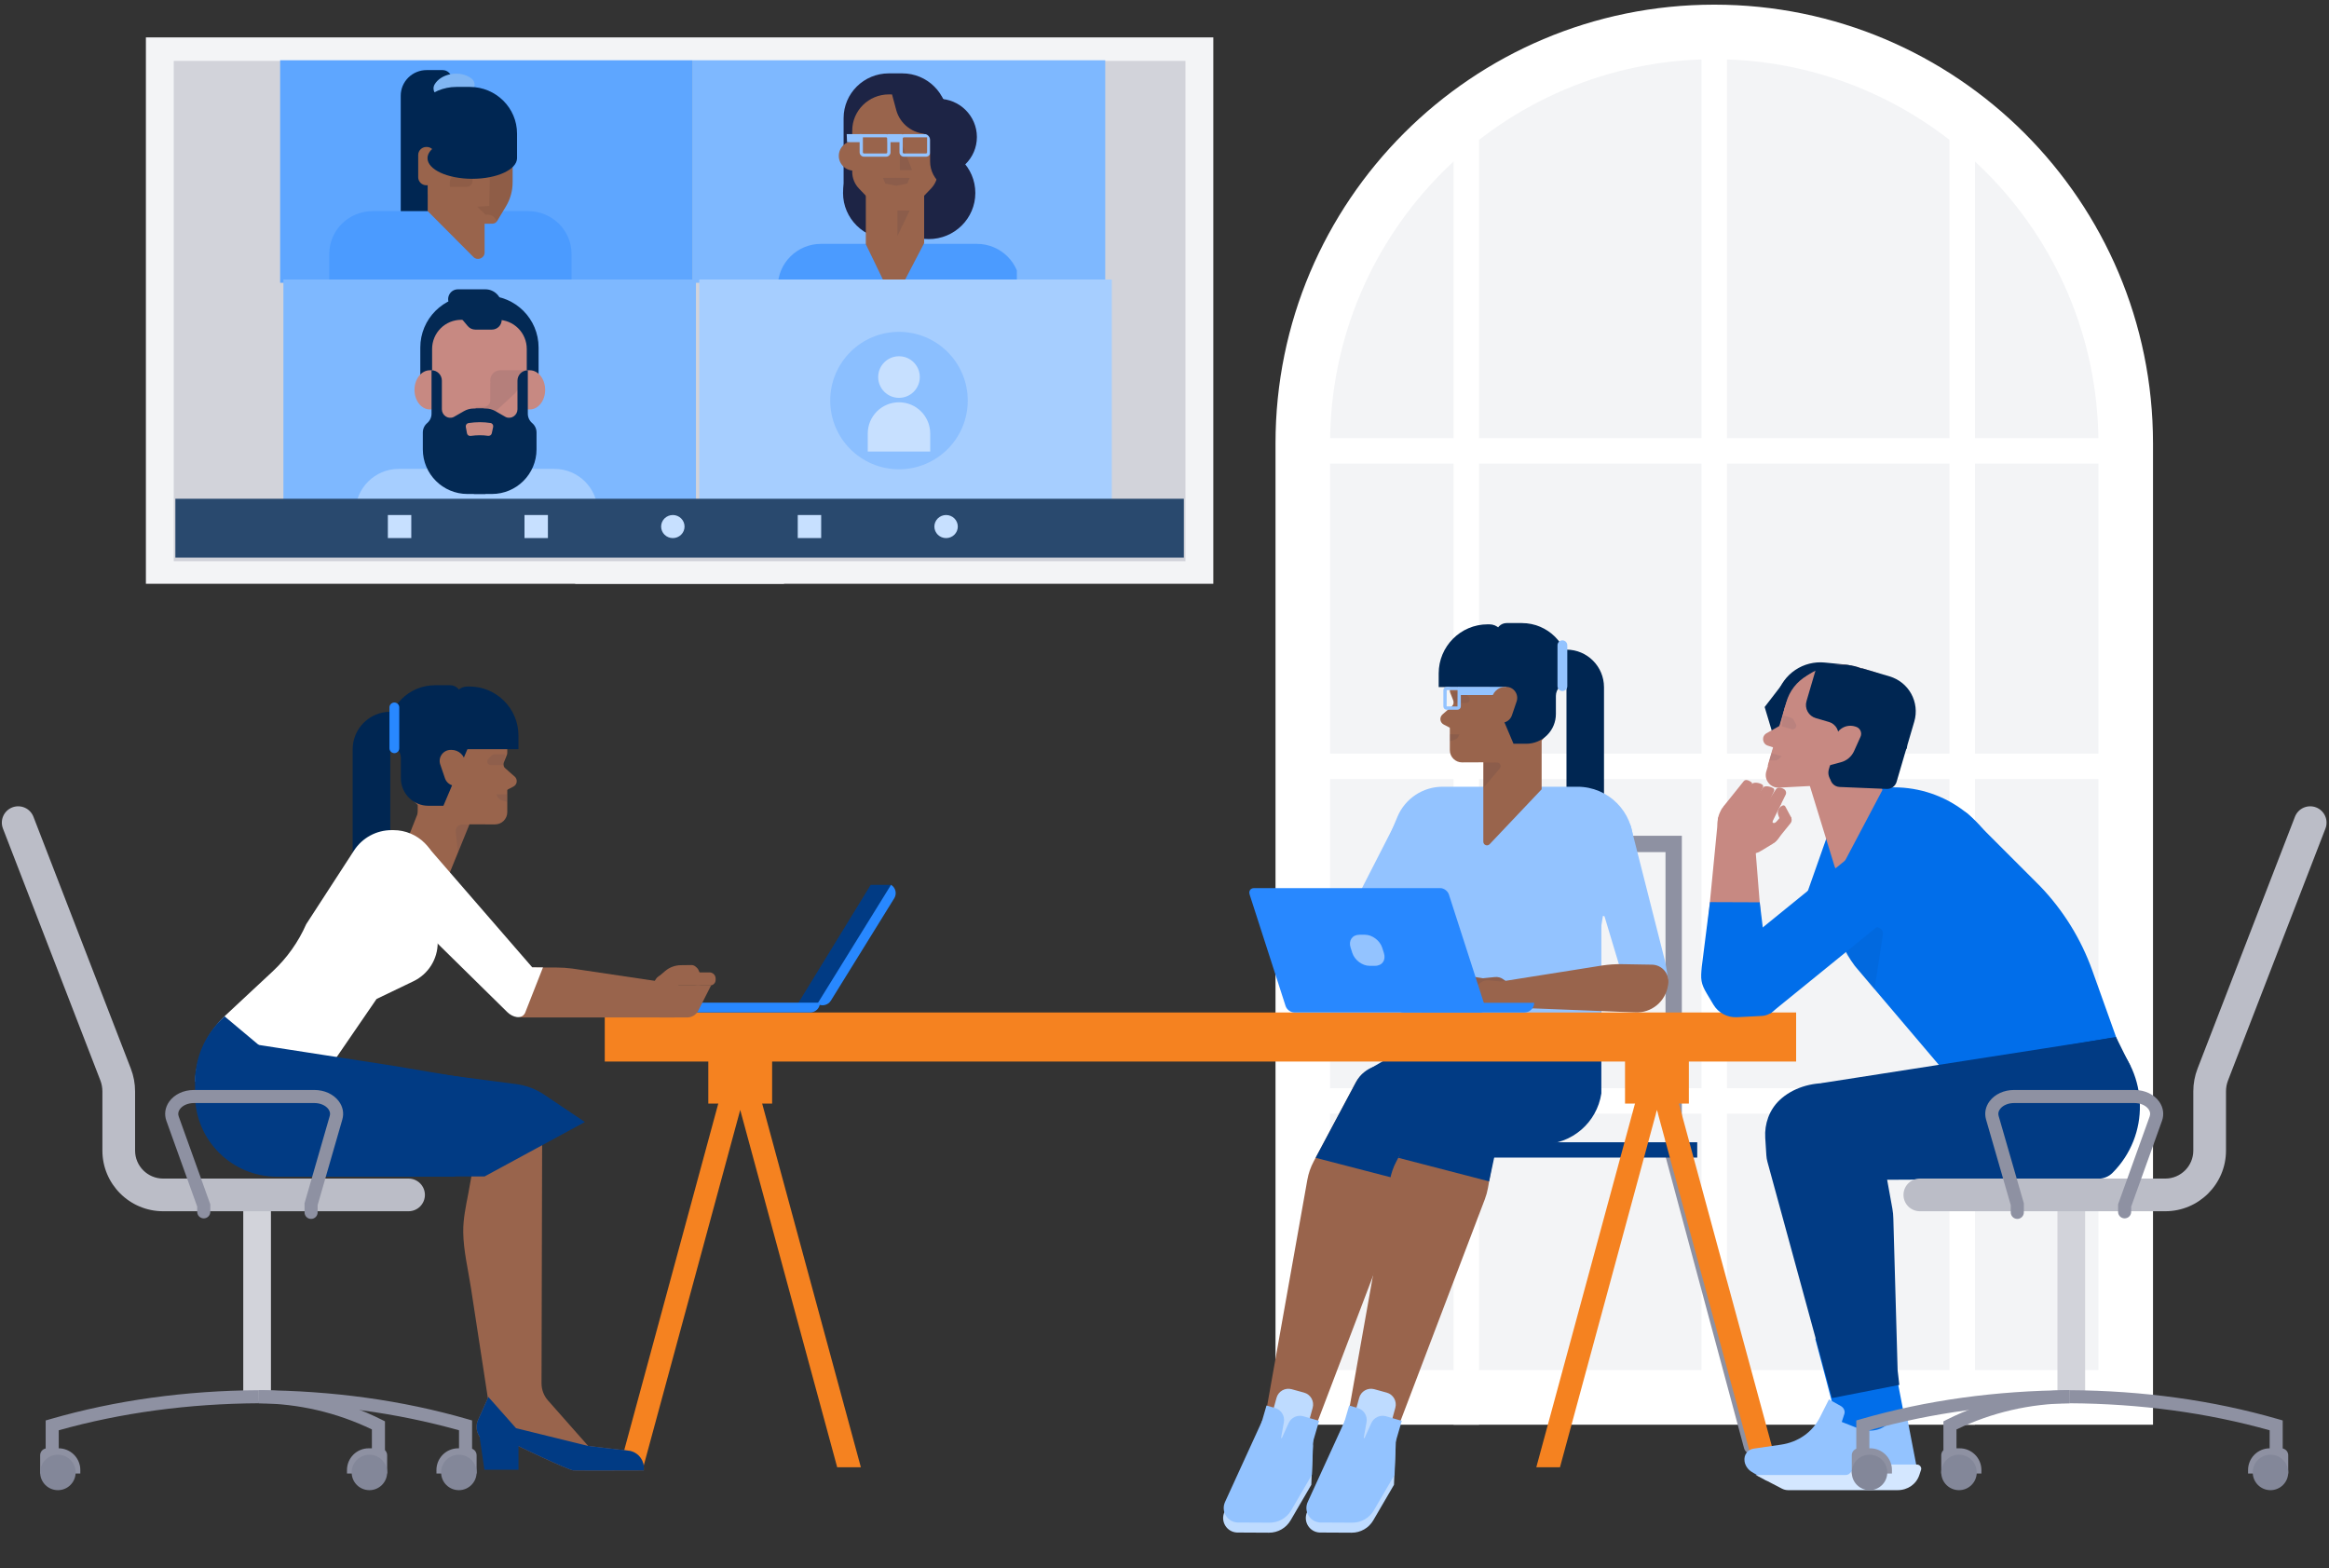 <svg width="401" height="270" viewBox="0 0 401 270" fill="none" xmlns="http://www.w3.org/2000/svg">
<rect x="0" y="0" width="401" height="270" fill="#333333" stroke="none"/>
<g clip-path="url(#clip0_2623_22835)">
<path d="M134.993 76.719H99.035V105.737L117.135 104.539L134.993 105.737V76.719Z" fill="#E8E9EC"/>
<path d="M25.121 6.434H208.904V100.68H25.121V6.434Z" fill="#F3F4F6"/>
<path d="M29.914 10.49H204.108V96.625H29.914V10.49Z" fill="#D2D3DA"/>
</g>
<g clip-path="url(#clip1_2623_22835)">
<path d="M224.312 240.588V76.333C224.312 37.276 256.092 5.5 295.155 5.5C334.217 5.5 365.997 37.275 365.997 76.333V240.588H224.312Z" fill="#F3F4F6"/>
<path d="M295.156 10.2C331.627 10.2 361.298 39.867 361.298 76.333V235.888H229.014V76.333C229.014 39.867 258.685 10.2 295.156 10.2ZM295.156 0.801C253.435 0.801 219.613 34.618 219.613 76.333V245.287H370.698V76.333C370.698 34.618 336.877 0.801 295.156 0.801Z" fill="white"/>
<path d="M220.57 75.432H369.737V79.818H220.57V75.432ZM220.57 129.747H369.737V134.133H220.57V129.747ZM220.57 187.349H369.737V191.735H220.57V187.349Z" fill="white"/>
<path d="M292.962 5.623H297.349V244.258H292.962V5.623ZM250.27 18.995H254.656V245.287H250.27V18.995ZM335.655 18.995H340.042V245.287H335.655V18.995Z" fill="white"/>
</g>
<g clip-path="url(#clip2_2623_22835)">
<path d="M301.64 250.357C301.331 250.356 301.03 250.254 300.785 250.066C300.54 249.878 300.363 249.614 300.283 249.315L286.763 199.093V146.7H252.31L252.271 199.486L238.722 249.326C238.673 249.504 238.589 249.671 238.475 249.816C238.362 249.962 238.221 250.084 238.06 250.175C237.899 250.266 237.722 250.324 237.539 250.347C237.356 250.369 237.17 250.356 236.992 250.306C236.814 250.257 236.647 250.173 236.502 250.06C236.356 249.946 236.235 249.805 236.144 249.644C236.053 249.483 235.994 249.306 235.971 249.123C235.949 248.939 235.963 248.753 236.012 248.575L249.459 199.102L249.5 143.887H289.575V198.721L302.998 248.583C303.054 248.792 303.062 249.011 303.02 249.223C302.978 249.435 302.888 249.634 302.757 249.806C302.625 249.977 302.456 250.116 302.263 250.212C302.069 250.307 301.856 250.357 301.64 250.357Z" fill="#8E91A2"/>
<path d="M247.754 196.656H292.224V199.294H247.754V196.656Z" fill="#013B84"/>
</g>
<g clip-path="url(#clip3_2623_22835)">
<path d="M235.527 193.402H254.346L256.453 178.201L245.358 178.483L235.667 184.113L235.527 193.402Z" fill="#013B84"/>
<path d="M222.213 261.747C221.833 262.398 221.29 262.937 220.637 263.31C219.984 263.684 219.244 263.878 218.492 263.875L212.993 263.847C211.219 263.778 210.084 261.928 210.823 260.311L217.239 246.283L226.039 248.832L225.779 255.629L222.213 261.747Z" fill="#BEDBFF"/>
<path d="M241.167 184.306C238.452 182.647 234.904 183.617 233.405 186.427L226.192 199.946C225.661 200.94 225.29 202.012 225.093 203.123L218.03 242.82C218.03 242.82 227.052 245.146 226.75 245.034L241.421 206.468C241.658 205.843 241.837 205.197 241.955 204.539L245.141 186.733L241.167 184.306Z" fill="#99644C"/>
<path d="M222.314 260.021C221.935 260.671 221.391 261.21 220.738 261.584C220.085 261.957 219.346 262.152 218.594 262.148L213.095 262.121C211.321 262.052 210.186 260.201 210.925 258.584L217.34 244.557L226.141 247.105L225.881 253.903L222.314 260.021Z" fill="#93C3FF"/>
<path d="M218.08 246.888L224.305 248.602L226.014 242.365C226.163 241.823 226.09 241.244 225.813 240.756C225.536 240.268 225.076 239.91 224.536 239.761L222.386 239.169C221.846 239.021 221.268 239.093 220.781 239.371C220.294 239.649 219.937 240.109 219.788 240.651L218.08 246.888Z" fill="#BEDBFF"/>
<path d="M220.191 249.671L216.169 248.499L218.062 241.98L219.546 242.413C220.054 242.562 220.489 242.893 220.768 243.344C221.047 243.794 221.15 244.333 221.056 244.855L220.191 249.671Z" fill="#93C3FF"/>
<path d="M225.225 251.139L219.818 249.562L221.87 245.011C222.082 244.54 222.457 244.162 222.926 243.945C223.394 243.729 223.925 243.689 224.42 243.833L227.117 244.62L225.225 251.139Z" fill="#93C3FF"/>
<path d="M245.699 186.695L242.16 203.39L226.518 199.334L233.478 186.288C234.95 183.527 238.405 182.529 241.119 184.078L245.699 186.695Z" fill="#013B84"/>
<path d="M276.172 137.132H269.711V111.844C273.279 111.844 276.172 114.743 276.172 118.318V137.132Z" fill="#002652"/>
<path d="M275.715 172.188L251.069 169.936L242.473 196.985H265.576C270.645 196.985 274.954 193.274 275.715 188.251V172.188Z" fill="#013B84"/>
<path d="M244.886 178.668H272.595L277.312 149.475H244.07L241.993 155.559L244.466 163.635L244.886 178.668Z" fill="#93C3FF"/>
<path d="M241.677 138.895L227.179 167.209L233.452 170.107L234.657 170.162L251.277 140.813L241.677 138.895Z" fill="#93C3FF"/>
<path d="M236.447 261.747C236.068 262.398 235.524 262.937 234.871 263.31C234.218 263.684 233.478 263.878 232.727 263.875L227.227 263.847C225.454 263.778 224.318 261.928 225.058 260.311L231.473 246.283L240.273 248.832L240.013 255.629L236.447 261.747Z" fill="#BEDBFF"/>
<path d="M254.981 184.048C252.494 182.529 249.244 183.417 247.87 185.991L240.426 199.944C239.896 200.939 239.525 202.011 239.327 203.121L232.264 242.818C232.264 242.818 241.286 245.145 240.985 245.033L255.655 206.467C255.893 205.842 256.072 205.196 256.19 204.538L259.375 186.732L254.981 184.048Z" fill="#99644C"/>
<path d="M236.549 260.021C236.169 260.671 235.626 261.21 234.973 261.584C234.32 261.957 233.58 262.152 232.828 262.148L227.329 262.121C225.555 262.052 224.42 260.201 225.159 258.584L231.575 244.557L240.375 247.105L240.115 253.903L236.549 260.021Z" fill="#93C3FF"/>
<path d="M232.31 246.888L238.535 248.602L240.245 242.365C240.393 241.823 240.321 241.244 240.044 240.756C239.766 240.268 239.307 239.91 238.766 239.761L236.617 239.169C236.076 239.021 235.499 239.093 235.012 239.371C234.524 239.649 234.167 240.109 234.019 240.651L232.31 246.888Z" fill="#BEDBFF"/>
<path d="M234.422 249.671L230.4 248.499L232.292 241.98L233.777 242.413C234.285 242.562 234.72 242.893 234.999 243.344C235.277 243.794 235.38 244.333 235.287 244.855L234.422 249.671Z" fill="#93C3FF"/>
<path d="M239.459 251.139L234.052 249.562L236.104 245.011C236.317 244.54 236.691 244.162 237.16 243.945C237.628 243.729 238.159 243.689 238.654 243.833L241.352 244.62L239.459 251.139Z" fill="#93C3FF"/>
<path d="M275.715 146.18H268.961V178.667H275.715V146.18Z" fill="#93C3FF"/>
<path d="M235.844 152.035L281.219 158.442V145.082C281.219 139.761 276.914 135.447 271.605 135.447H248.375C246.713 135.447 245.088 135.94 243.705 136.863C242.321 137.786 241.241 139.098 240.6 140.635L235.844 152.035Z" fill="#93C3FF"/>
<path d="M255.391 144.905V126.217H265.434V135.89L256.48 145.341C256.087 145.755 255.391 145.477 255.391 144.905Z" fill="#99644C"/>
<path opacity="0.1" d="M255.472 131.258L257.749 131.267C258.286 131.269 258.575 131.899 258.227 132.309L255.408 135.634" fill="#1D2445"/>
<path d="M280.816 142.367L286.735 165.686L287.234 168.638L278.729 165.981L271.161 140.803L279.099 140.996C279.495 141.006 279.878 141.145 280.187 141.392C280.497 141.64 280.718 141.982 280.816 142.367Z" fill="#93C3FF"/>
<path d="M261.221 129.28H251.858V114.707H267.09V123.399C267.09 126.647 264.462 129.28 261.221 129.28Z" fill="#99644C"/>
<path d="M249.628 115.199V118.91C249.628 119.045 249.654 119.179 249.704 119.304L250.195 120.527C250.36 120.938 250.251 121.408 249.922 121.705L249.628 121.97V129.148C249.628 129.425 249.683 129.7 249.789 129.957C249.895 130.213 250.051 130.446 250.247 130.642C250.444 130.838 250.677 130.993 250.933 131.098C251.189 131.204 251.464 131.257 251.741 131.256L265.031 131.202L264.977 126.666L249.628 115.199Z" fill="#99644C"/>
<path d="M251.477 126.249L248.568 124.735C248.416 124.656 248.285 124.541 248.188 124.4C248.09 124.259 248.028 124.096 248.008 123.926C247.987 123.755 248.009 123.582 248.07 123.422C248.131 123.262 248.231 123.119 248.36 123.006L251.477 120.275V126.249Z" fill="#99644C"/>
<path opacity="0.07" d="M249.968 119.168H251.83C251.997 119.168 252.158 119.234 252.276 119.353L252.876 119.954C253.274 120.353 252.993 121.034 252.43 121.034H250.265" fill="#002652"/>
<path d="M256.143 107.488H256.457C257.096 107.488 257.709 107.743 258.161 108.196C258.613 108.649 258.867 109.263 258.867 109.904V118.291H247.708V115.942C247.708 111.273 251.484 107.488 256.143 107.488Z" fill="#002652"/>
<path d="M257.581 118.17H270.121V115.37C270.121 110.896 266.502 107.27 262.038 107.27H259.398C259.159 107.27 258.923 107.317 258.702 107.408C258.482 107.5 258.282 107.634 258.113 107.803C257.944 107.972 257.81 108.173 257.719 108.394C257.628 108.615 257.581 108.852 257.581 109.091V118.17Z" fill="#002652"/>
<path d="M260.589 128.047H262.784C264.138 128.047 265.436 127.508 266.393 126.549C267.35 125.59 267.888 124.289 267.888 122.933V119.817C267.888 119.22 268.125 118.648 268.545 118.227C268.966 117.805 269.537 117.568 270.132 117.568H270.691V115.246H255.18L260.589 128.047Z" fill="#002652"/>
<path d="M269.009 118.974C269.232 118.974 269.447 118.885 269.605 118.727C269.763 118.569 269.852 118.354 269.852 118.13V111.093C269.852 110.869 269.763 110.654 269.605 110.495C269.447 110.337 269.232 110.248 269.009 110.248C268.785 110.248 268.571 110.337 268.413 110.495C268.255 110.654 268.166 110.869 268.166 111.093V118.13C268.166 118.354 268.255 118.569 268.413 118.727C268.571 118.885 268.785 118.974 269.009 118.974Z" fill="#93C3FF"/>
<path opacity="0.1" d="M251.285 126.435L251.067 126.863C250.947 127.097 250.736 127.272 250.485 127.346L249.619 127.601V126.412L251.285 126.435Z" fill="#1D2445"/>
<path d="M255.422 168.437L254.596 172.854L232.19 173.737C230.867 173.79 229.571 173.357 228.544 172.521C227.517 171.685 226.829 170.502 226.609 169.195L226.557 168.886C226.488 168.476 226.508 168.056 226.616 167.654C226.724 167.253 226.917 166.879 227.182 166.56C227.447 166.24 227.778 165.981 228.152 165.802C228.527 165.622 228.935 165.525 229.35 165.518L234.481 165.433C235.621 165.413 236.761 165.488 237.889 165.657L255.422 168.437Z" fill="#99644C"/>
<path d="M257.543 172.743C257.315 172.834 257.071 172.881 256.825 172.881H247.377L247.226 172.792V168.609H251.301C251.444 168.644 251.591 168.663 251.739 168.664L252.951 168.662L257.389 168.215C257.904 168.16 258.42 168.3 258.837 168.606L260.038 169.481L262.406 169.203C262.947 169.134 263.495 169.187 264.013 169.359L268.816 170.932C268.85 170.943 268.883 170.961 268.91 170.985C268.938 171.008 268.961 171.037 268.977 171.069C268.994 171.102 269.004 171.137 269.007 171.173C269.01 171.21 269.006 171.246 268.995 171.281C268.993 171.282 268.993 171.285 268.993 171.285L268.987 171.3C268.894 171.532 268.724 171.725 268.507 171.847C268.289 171.969 268.036 172.012 267.79 171.969L263.226 171.17L258.73 172.271L257.543 172.743Z" fill="#99644C"/>
<g opacity="0.1">
<path d="M255.418 168.437L254.592 172.854L232.186 173.737C230.863 173.79 229.567 173.357 228.54 172.521C227.513 171.685 226.825 170.502 226.605 169.195L226.553 168.886C226.484 168.476 226.504 168.056 226.612 167.654C226.72 167.253 226.913 166.879 227.178 166.56C227.443 166.24 227.774 165.981 228.148 165.802C228.523 165.622 228.931 165.525 229.346 165.518L234.477 165.433C235.617 165.413 236.757 165.488 237.886 165.657L255.418 168.437Z" fill="#1D2445"/>
<path d="M257.543 172.743C257.315 172.834 257.071 172.88 256.825 172.88H247.377L247.226 172.792V168.609H251.301C251.444 168.644 251.591 168.663 251.739 168.664L252.951 168.661L257.389 168.214C257.904 168.16 258.42 168.3 258.837 168.606L260.038 169.481L262.406 169.202C262.947 169.134 263.495 169.187 264.013 169.358L268.816 170.932C268.85 170.943 268.883 170.961 268.91 170.984C268.938 171.008 268.961 171.037 268.977 171.069C268.994 171.101 269.004 171.137 269.007 171.173C269.01 171.209 269.006 171.246 268.995 171.28C268.993 171.282 268.993 171.284 268.993 171.284L268.987 171.3C268.894 171.532 268.724 171.725 268.507 171.847C268.289 171.968 268.036 172.012 267.79 171.969L263.226 171.17L258.73 172.271L257.543 172.743Z" fill="#1D2445"/>
</g>
<path d="M258.36 169L259.186 173.417L281.593 174.3C282.915 174.352 284.211 173.92 285.238 173.084C286.265 172.247 286.953 171.065 287.173 169.757L287.225 169.449C287.294 169.039 287.274 168.618 287.166 168.217C287.059 167.815 286.865 167.442 286.6 167.122C286.335 166.802 286.004 166.544 285.63 166.364C285.256 166.184 284.847 166.088 284.432 166.081L279.302 165.995C278.161 165.976 277.021 166.051 275.893 166.219L258.36 169Z" fill="#99644C"/>
<path d="M256.238 173.308C256.466 173.398 256.71 173.445 256.956 173.445H266.404L266.555 173.357V169.173H262.48C262.337 169.206 262.191 169.229 262.042 169.229L260.83 169.226L256.392 168.779C255.877 168.725 255.361 168.864 254.944 169.17L253.743 170.046L251.375 169.767C250.834 169.698 250.286 169.752 249.768 169.923L244.965 171.497C244.82 171.543 244.74 171.699 244.786 171.845C244.788 171.847 244.788 171.849 244.788 171.849L244.794 171.865C244.887 172.097 245.057 172.29 245.274 172.411C245.492 172.533 245.745 172.576 245.991 172.534L250.555 171.734L255.051 172.835L256.238 173.308Z" fill="#99644C"/>
<path d="M259.355 119.659H251.227L251.043 118.252H259.355V119.659Z" fill="#93C3FF"/>
<path d="M250.945 118.815L250.958 118.827L250.945 121.627L249.077 121.614L249.089 118.815H250.945ZM250.945 118.252H249.089C248.772 118.252 248.515 118.51 248.515 118.827V121.614C248.515 121.932 248.772 122.189 249.089 122.189H250.945C251.098 122.189 251.244 122.129 251.351 122.021C251.459 121.913 251.52 121.767 251.52 121.614V118.827C251.52 118.752 251.505 118.677 251.476 118.607C251.447 118.537 251.405 118.474 251.352 118.42C251.298 118.367 251.235 118.324 251.165 118.296C251.096 118.267 251.021 118.252 250.945 118.252Z" fill="#93C3FF"/>
<path d="M258.518 124.445H256.647L256.825 120.52C256.853 119.909 257.115 119.333 257.556 118.91C257.997 118.488 258.583 118.252 259.193 118.252H259.329C260.631 118.252 261.548 119.535 261.127 120.771L260.316 123.155C260.188 123.531 259.946 123.858 259.624 124.089C259.301 124.32 258.914 124.445 258.518 124.445Z" fill="#99644C"/>
<path d="M259.934 186.695L256.394 203.39L240.752 199.333L249.276 180.123L259.934 186.695Z" fill="#013B84"/>
</g>
<g clip-path="url(#clip4_2623_22835)">
<path d="M205.52 10.377L205.52 48.684L118.702 48.684L118.702 10.377L205.52 10.377Z" fill="#7EB8FF"/>
</g>
<g clip-path="url(#clip5_2623_22835)">
<path d="M104.125 174.307H309.253V182.756H104.125V174.307Z" fill="#F58220"/>
<path d="M279.793 180.342H290.782V189.998H279.793V180.342Z" fill="#F58220"/>
<path d="M304.887 263.313L285.287 191.09L265.687 263.313L261.885 262.304L285.287 176.07L308.689 262.304L304.887 263.313ZM121.953 180.342H132.942V189.998H121.953V180.342Z" fill="#F58220"/>
<path d="M147.049 263.313L127.449 191.09L107.849 263.313L104.047 262.304L127.449 176.07L150.852 262.304L147.049 263.313Z" fill="#F58220"/>
</g>
<g clip-path="url(#clip6_2623_22835)">
<path d="M168.183 41.982H141.378C137.26 41.982 133.922 45.287 133.922 49.363V53.754H175.639V49.363C175.639 45.287 172.301 41.982 168.183 41.982Z" fill="#4B9BFF"/>
<path d="M159.906 41.163C164.338 41.163 167.93 37.608 167.93 33.221C167.93 28.835 164.338 25.279 159.906 25.279C155.475 25.279 151.883 28.835 151.883 33.221C151.883 37.608 155.475 41.163 159.906 41.163Z" fill="#1D2445"/>
<path d="M153.176 41.163C157.607 41.163 161.2 37.608 161.2 33.221C161.2 28.835 157.607 25.279 153.176 25.279C148.745 25.279 145.152 28.835 145.152 33.221C145.152 37.608 148.745 41.163 153.176 41.163Z" fill="#1D2445"/>
<path d="M152.882 49.925L149.074 42.039V31.92H159.117V41.866L154.895 49.956C154.469 50.773 153.282 50.755 152.882 49.925Z" fill="#99644C"/>
<path opacity="0.1" d="M154.523 36.037V40.619L156.628 36.245L154.523 36.037Z" fill="#1D2445"/>
<path d="M161.542 30.18C165.218 30.18 168.198 27.23 168.198 23.592C168.198 19.953 165.218 17.004 161.542 17.004C157.867 17.004 154.887 19.953 154.887 23.592C154.887 27.23 157.867 30.18 161.542 30.18Z" fill="#1D2445"/>
<path d="M145.25 33.457H163.134V20.337C163.134 16.081 159.649 12.631 155.349 12.631H153.035C148.735 12.631 145.25 16.081 145.25 20.337V33.457Z" fill="#1D2445"/>
<path d="M161.463 16.252H153.047C149.56 16.252 146.734 19.049 146.734 22.5V29.588C146.734 30.653 147.147 31.678 147.887 32.452L151.516 36.245H156.681L160.31 32.452C161.05 31.678 161.463 30.653 161.463 29.588V26.248V16.252Z" fill="#99644C"/>
<path d="M150.805 20.398H156.362V27.391H150.805V20.398ZM161.858 28.171H157.702C157.569 28.171 157.441 28.119 157.347 28.026C157.253 27.933 157.2 27.806 157.2 27.675V23.59C157.2 23.316 157.425 23.093 157.702 23.093H161.858C162.538 23.093 163.19 23.361 163.671 23.837C164.153 24.313 164.423 24.959 164.423 25.632C164.423 26.306 164.153 26.951 163.671 27.428C163.19 27.904 162.538 28.171 161.858 28.171Z" fill="#99644C"/>
<path d="M146.987 29.371H151.143C151.42 29.371 151.645 29.148 151.645 28.874V24.79C151.645 24.515 151.42 24.293 151.143 24.293H146.987C146.307 24.293 145.654 24.561 145.173 25.037C144.692 25.513 144.422 26.159 144.422 26.832C144.422 27.505 144.692 28.151 145.173 28.627C145.654 29.104 146.307 29.371 146.987 29.371Z" fill="#99644C"/>
<path d="M158.13 14.818H153.203L154.304 18.923C154.622 20.11 155.327 21.159 156.31 21.907C157.293 22.656 158.499 23.061 159.739 23.061H163.303V19.938C163.302 18.58 162.757 17.278 161.787 16.318C160.817 15.358 159.502 14.819 158.13 14.818Z" fill="#1D2445"/>
<path d="M148.363 24.48H145.842L145.785 23.09H148.363V24.48Z" fill="#93C3FF"/>
<path opacity="0.1" d="M157.045 29.292H154.941V23.877L157.045 29.292Z" fill="#1D2445"/>
<path d="M152.563 23.646C152.617 23.646 152.668 23.667 152.706 23.705C152.744 23.742 152.765 23.793 152.765 23.846V26.223C152.765 26.276 152.744 26.327 152.706 26.365C152.668 26.402 152.617 26.423 152.563 26.423H148.772C148.719 26.423 148.667 26.402 148.629 26.365C148.591 26.327 148.57 26.276 148.57 26.223V23.646H152.563ZM152.563 23.09H148.008V26.223C148.008 26.641 148.35 26.98 148.772 26.98H152.563C152.766 26.98 152.96 26.9 153.104 26.758C153.247 26.616 153.327 26.424 153.327 26.223V23.846C153.327 23.646 153.247 23.453 153.104 23.311C152.96 23.17 152.766 23.09 152.563 23.09ZM159.627 23.646V26.223C159.627 26.276 159.606 26.327 159.568 26.365C159.53 26.402 159.479 26.423 159.425 26.423H155.635C155.581 26.423 155.529 26.402 155.492 26.365C155.454 26.327 155.432 26.276 155.432 26.223V23.846C155.432 23.793 155.454 23.742 155.492 23.705C155.529 23.667 155.581 23.646 155.635 23.646H159.627ZM160.189 23.09H155.635C155.432 23.09 155.237 23.17 155.094 23.311C154.951 23.453 154.87 23.646 154.87 23.846V26.223C154.87 26.641 155.213 26.98 155.635 26.98H159.426C159.628 26.98 159.823 26.9 159.966 26.758C160.109 26.616 160.19 26.424 160.19 26.223L160.189 23.09Z" fill="#93C3FF"/>
<path opacity="0.1" d="M156.625 30.632L156.22 31.614L154.328 31.981V30.609L156.625 30.632ZM152.031 30.632L152.438 31.614L154.328 31.981V30.609L152.031 30.632Z" fill="#1D2445"/>
<path d="M159.059 23.044C159.658 23.044 160.144 23.525 160.144 24.118V27.816C160.144 29.394 160.909 30.876 162.201 31.801C163.404 32.661 164.701 33.593 164.773 33.665V28.25C164.271 28.25 163.79 28.053 163.434 27.701C163.079 27.35 162.88 26.873 162.88 26.376V20.336H159.059V23.044Z" fill="#1D2445"/>
<path d="M161.617 21.795H165.194V28.251H161.617V21.795Z" fill="#1D2445"/>
<path d="M155.363 24.48H152.842L152.785 23.09H155.363V24.48Z" fill="#93C3FF"/>
</g>
<g clip-path="url(#clip7_2623_22835)">
<path d="M206.648 48.119L206.648 86.426L119.831 86.426L119.831 48.119L206.648 48.119Z" fill="#A6CEFF"/>
</g>
<g clip-path="url(#clip8_2623_22835)">
<path d="M154.784 80.793C161.322 80.793 166.623 75.496 166.623 68.963C166.623 62.429 161.322 57.133 154.784 57.133C148.246 57.133 142.945 62.429 142.945 68.963C142.945 75.496 148.246 80.793 154.784 80.793Z" fill="#8BBFFF"/>
<path d="M154.786 68.494C156.765 68.494 158.369 66.891 158.369 64.914C158.369 62.937 156.765 61.334 154.786 61.334C152.807 61.334 151.203 62.937 151.203 64.914C151.203 66.891 152.807 68.494 154.786 68.494Z" fill="#C7E0FF"/>
<path d="M154.785 69.26C153.359 69.26 151.992 69.826 150.984 70.833C149.976 71.84 149.41 73.206 149.41 74.63V77.74H160.159V74.63C160.159 71.665 157.753 69.26 154.785 69.26Z" fill="#C7E0FF"/>
</g>
<g clip-path="url(#clip9_2623_22835)">
<path d="M134.488 10.377L134.488 48.684L47.671 48.684L47.671 10.377L134.488 10.377Z" fill="#5EA6FF"/>
</g>
<g clip-path="url(#clip10_2623_22835)">
<path d="M135.051 48.119L135.051 86.426L48.233 86.426L48.233 48.119L135.051 48.119Z" fill="#7EB8FF"/>
</g>
<g clip-path="url(#clip11_2623_22835)">
<path d="M77.769 38.837H68.996V16.477C68.996 15.307 69.466 14.185 70.302 13.358C71.137 12.531 72.271 12.066 73.453 12.066H76.209C76.623 12.066 77.02 12.229 77.312 12.519C77.605 12.808 77.769 13.201 77.769 13.61L77.769 38.837Z" fill="#002652"/>
<path d="M90.952 36.352H64.148C60.03 36.352 56.691 39.655 56.691 43.73V48.12H98.409V43.73C98.409 39.655 95.07 36.352 90.952 36.352Z" fill="#4B9BFF"/>
<path d="M76.044 16.625C75.798 16.624 75.556 16.56 75.343 16.438C75.129 16.316 74.953 16.14 74.829 15.93C74.706 15.719 74.641 15.479 74.641 15.236C74.64 14.992 74.705 14.752 74.827 14.541C75.334 13.669 76.322 13.027 77.537 12.78C78.862 12.511 80.18 12.77 81.154 13.493C81.302 13.602 81.426 13.739 81.52 13.897C81.614 14.054 81.676 14.228 81.702 14.408C81.728 14.589 81.718 14.773 81.672 14.95C81.626 15.127 81.546 15.293 81.435 15.439C81.324 15.585 81.186 15.709 81.027 15.802C80.868 15.895 80.692 15.956 80.51 15.982C80.327 16.007 80.141 15.997 79.962 15.952C79.784 15.907 79.615 15.827 79.468 15.717C79.142 15.476 78.632 15.395 78.103 15.503C77.599 15.606 77.315 15.838 77.263 15.927C77.14 16.139 76.962 16.316 76.748 16.438C76.534 16.561 76.291 16.625 76.044 16.625Z" fill="#80B6F4"/>
<path d="M75.932 31.934L89.023 27.302V23.008C89.023 18.566 85.384 14.965 80.895 14.965H78.588C74.1 14.965 70.461 18.566 70.461 23.008V26.52C70.462 29.509 72.911 31.934 75.932 31.934Z" fill="#002652"/>
<path d="M83.436 43.465V26.652H73.641V36.346L81.511 44.246C82.217 44.955 83.436 44.46 83.436 43.465Z" fill="#99644C"/>
<path d="M73.727 33.457L78.674 38.289C78.764 38.377 78.871 38.446 78.988 38.493C79.106 38.54 79.231 38.563 79.358 38.562L84.787 38.508C84.952 38.507 85.113 38.463 85.255 38.383C85.397 38.301 85.516 38.186 85.601 38.046L87.099 35.565C87.859 34.305 88.261 32.866 88.261 31.399V26.549H73.727L73.727 33.457Z" fill="#99644C"/>
<path opacity="0.07" d="M80.335 32.169H77.449V31.312C77.449 30.751 77.908 30.296 78.475 30.296H81.361V31.154C81.361 31.423 81.253 31.681 81.06 31.872C80.868 32.062 80.607 32.169 80.335 32.169ZM84.32 29.11V31.67L84.232 35.452L82.169 35.587L83.6 36.976C83.6 36.976 84.141 36.844 84.722 37.144C85.342 37.463 85.562 38.21 85.602 38.045C85.642 37.877 86.372 36.673 87.057 35.566C87.845 34.291 88.262 32.826 88.263 31.332L88.266 27.299L84.32 29.11Z" fill="black"/>
<path d="M73.401 25.301H73.484C73.854 25.302 74.209 25.448 74.47 25.707C74.732 25.966 74.88 26.317 74.881 26.683V30.513C74.88 30.88 74.732 31.231 74.47 31.49C74.209 31.749 73.854 31.895 73.484 31.896H73.401C73.031 31.895 72.676 31.749 72.415 31.49C72.153 31.231 72.005 30.88 72.004 30.513V26.683C72.005 26.317 72.153 25.966 72.415 25.707C72.676 25.448 73.031 25.302 73.401 25.301Z" fill="#99644C"/>
<path d="M81.313 30.783C85.57 30.783 89.021 29.192 89.021 27.229C89.021 25.267 85.57 23.676 81.313 23.676C77.056 23.676 73.606 25.267 73.606 27.229C73.606 29.192 77.056 30.783 81.313 30.783Z" fill="#002652"/>
</g>
<g clip-path="url(#clip12_2623_22835)">
<path d="M95.46 80.727H68.656C64.538 80.727 61.199 84.066 61.199 88.186V92.624H102.917V88.186C102.917 84.066 99.578 80.727 95.46 80.727Z" fill="#A6CEFF"/>
<path d="M92.731 66.636L72.367 66.844V59.828C72.367 54.902 76.359 50.908 81.284 50.908H83.814C88.739 50.908 92.731 54.902 92.731 59.828V66.636Z" fill="#032954"/>
<path d="M91.218 70.493H86.928C86.642 70.493 86.41 70.197 86.41 69.833V64.406C86.41 64.042 86.642 63.746 86.928 63.746H91.218C92.68 63.746 93.865 65.256 93.865 67.119C93.866 68.983 92.68 70.493 91.218 70.493Z" fill="#C78982"/>
<path d="M85.684 55.059H79.412C78.754 55.059 78.102 55.188 77.493 55.44C76.885 55.692 76.332 56.062 75.867 56.528C75.401 56.993 75.032 57.546 74.78 58.155C74.528 58.763 74.398 59.416 74.398 60.074V75.862H90.697V60.074C90.698 59.416 90.568 58.764 90.316 58.155C90.064 57.546 89.695 56.993 89.229 56.528C88.764 56.062 88.211 55.693 87.603 55.44C86.994 55.188 86.343 55.059 85.684 55.059Z" fill="#C78982"/>
<path opacity="0.1" d="M90.636 63.746H86.13C85.676 63.746 85.24 63.927 84.919 64.248C84.598 64.569 84.417 65.005 84.417 65.459V65.666C84.417 65.753 84.43 65.837 84.448 65.919H84.417V68.923C84.417 69.221 84.299 69.507 84.088 69.718C83.877 69.929 83.591 70.047 83.293 70.047H81.594L84.858 71.25L88.698 67.689L89.414 66.788H90.636V63.746Z" fill="#1D2445"/>
<path d="M74.015 70.493H78.304C78.59 70.493 78.823 70.197 78.823 69.833V64.406C78.823 64.042 78.59 63.746 78.304 63.746H74.015C72.552 63.746 71.367 65.256 71.367 67.119C71.367 68.983 72.552 70.493 74.015 70.493Z" fill="#C78982"/>
<path d="M90.879 71.226V63.748C90.407 63.748 89.954 63.936 89.62 64.27C89.287 64.603 89.099 65.056 89.099 65.529V70.454C89.099 71.471 88.072 72.216 87.135 71.823C87.092 71.805 87.05 71.785 87.01 71.763L85.287 70.778C84.777 70.487 84.201 70.333 83.614 70.333H81.886L81.606 85.045H84.697C88.939 85.045 92.378 81.605 92.378 77.361V74.456C92.378 74.148 92.311 73.844 92.182 73.565C92.052 73.286 91.864 73.039 91.629 72.841C91.394 72.642 91.205 72.395 91.076 72.116C90.946 71.837 90.879 71.533 90.879 71.226Z" fill="#032954"/>
<path d="M74.3 71.225V63.748C74.772 63.748 75.225 63.935 75.558 64.269C75.892 64.603 76.08 65.056 76.08 65.528V70.454C76.08 71.47 77.107 72.215 78.044 71.823C78.09 71.803 78.132 71.783 78.169 71.762L79.892 70.777C80.401 70.486 80.978 70.333 81.565 70.332H83.292L83.573 85.045H80.482C76.24 85.045 72.801 81.604 72.801 77.361V74.455C72.801 74.147 72.868 73.844 72.997 73.565C73.127 73.286 73.315 73.039 73.55 72.84C73.785 72.642 73.974 72.394 74.103 72.116C74.233 71.837 74.3 71.533 74.3 71.225ZM86.383 55.058V52.622C86.383 51.876 86.087 51.161 85.56 50.634C85.033 50.107 84.319 49.81 83.573 49.81H78.849C77.417 49.81 76.637 51.483 77.556 52.581L80.538 56.141C80.697 56.33 80.894 56.482 81.118 56.587C81.341 56.691 81.585 56.745 81.831 56.745H84.697C85.144 56.745 85.573 56.567 85.89 56.251C86.206 55.934 86.383 55.505 86.383 55.058Z" fill="#032954"/>
<path d="M80.403 74.601L80.201 73.493C80.187 73.419 80.188 73.343 80.204 73.27C80.221 73.197 80.251 73.127 80.294 73.066C80.338 73.005 80.393 72.953 80.457 72.913C80.52 72.874 80.591 72.847 80.666 72.835C82.016 72.638 83.269 72.636 84.466 72.829C84.779 72.879 84.979 73.191 84.912 73.5L84.674 74.601C84.61 74.898 84.323 75.081 84.024 75.035C83.096 74.895 82.113 74.901 81.046 75.052C80.901 75.075 80.753 75.041 80.633 74.957C80.513 74.873 80.43 74.745 80.403 74.601Z" fill="#C78982"/>
</g>
<g clip-path="url(#clip13_2623_22835)">
<path d="M30.195 85.863H203.83V96.003H30.195V85.863Z" fill="#29496E"/>
<path d="M66.781 88.668H70.814V92.641H66.781V88.668ZM90.306 88.668H94.338V92.641H90.306V88.668ZM115.846 92.641C115.582 92.641 115.319 92.59 115.075 92.49C114.83 92.39 114.608 92.244 114.42 92.059C114.233 91.875 114.085 91.656 113.983 91.415C113.882 91.174 113.83 90.915 113.83 90.655C113.83 90.394 113.882 90.135 113.983 89.894C114.085 89.653 114.233 89.434 114.42 89.25C114.608 89.065 114.83 88.919 115.075 88.819C115.319 88.719 115.582 88.668 115.846 88.668C116.381 88.668 116.894 88.877 117.272 89.25C117.651 89.622 117.863 90.128 117.863 90.655C117.863 91.182 117.651 91.687 117.272 92.059C116.894 92.432 116.381 92.641 115.846 92.641ZM137.354 88.668H141.387V92.641H137.354V88.668ZM162.895 92.641C162.63 92.641 162.368 92.59 162.123 92.49C161.878 92.39 161.656 92.244 161.469 92.059C161.282 91.875 161.133 91.656 161.032 91.415C160.93 91.174 160.878 90.915 160.878 90.655C160.878 90.394 160.93 90.135 161.032 89.894C161.133 89.653 161.282 89.434 161.469 89.25C161.656 89.065 161.878 88.919 162.123 88.819C162.368 88.719 162.63 88.668 162.895 88.668C163.43 88.668 163.943 88.877 164.321 89.25C164.699 89.622 164.912 90.128 164.912 90.655C164.912 91.182 164.699 91.687 164.321 92.059C163.943 92.432 163.43 92.641 162.895 92.641Z" fill="#C7E0FF"/>
</g>
<g clip-path="url(#clip14_2623_22835)">
<path d="M312.539 230.448L316.989 247.294L328.323 246.121L325.552 231.79L312.539 230.448ZM338.166 188.444L365.025 180.45L360.247 167.085C358.304 161.649 355.227 156.687 351.22 152.528L338.826 140.13C338.056 139.331 334.677 139.117 333.625 139.474L329.011 141.108L326.564 141.939C317.23 146.18 312.11 156.498 319.369 166.309L338.166 188.444Z" fill="#016EEA"/>
<path d="M308.418 161.472L315.187 142.273L317.302 137.625C325.487 133.56 335.395 135.61 341.286 142.588L348.454 151.079L319.651 163.324L308.418 161.472Z" fill="#016EEA"/>
<path d="M320.3 123.621L309.078 127.061L315.898 149.233C316.064 149.772 316.799 149.84 317.062 149.342L324.111 136.01L320.3 123.621Z" fill="#C78982"/>
<path d="M363.299 178.734L314.242 186.378C310.723 186.926 308.528 190.484 309.623 193.867C311.032 198.224 312.676 203.186 312.842 203.177L361.33 202.924C362.228 202.919 363.089 202.56 363.724 201.926C370.181 195.467 369.988 184.953 363.299 178.734Z" fill="#013B84"/>
<path d="M318.257 186.748L315.18 186.505C311.871 186.286 308.573 187.338 306.388 189.417C304.635 191.084 303.782 193.488 303.935 195.9L304.127 198.923C304.151 199.292 304.212 199.656 304.309 200.013C307.092 210.184 315.424 240.701 315.424 240.701L327.019 238.431L326.726 235.873L325.989 209.802C325.981 209.225 325.925 208.65 325.822 208.083L324.511 200.838L318.257 186.748Z" fill="#013B84"/>
<path opacity="0.07" d="M317.102 163.441L322.315 159.921C323.098 159.203 324.348 159.869 324.188 160.918L322.734 170.406L317.102 163.441Z" fill="#002652"/>
<path d="M319.802 123.601L306.012 119.566C306.517 117.846 307.608 116.355 309.096 115.351C310.584 114.346 312.377 113.892 314.165 114.065L317.871 114.425C320.206 114.651 321.757 116.943 321.098 119.19L319.802 123.601Z" fill="#002652"/>
<path d="M314.414 118.59L313.5 121.703L310.72 120.89L307.661 131.305L306.619 131L303.832 121.723L307.863 116.496L314.414 118.59Z" fill="#002652"/>
<path d="M307.665 120.975L304.094 132.879C303.715 134.3 304.833 135.677 306.304 135.6L319.941 134.894L307.665 120.975Z" fill="#C78982"/>
<path d="M306.712 129.118L304.375 128.373C303.401 128.062 303.263 126.743 304.154 126.24L308.045 124.037L306.712 129.118ZM316.842 115.589L317.116 115.661C317.672 115.809 318.147 116.171 318.435 116.668C318.724 117.166 318.803 117.757 318.655 118.312L316.717 125.584L307.004 123.004L307.547 120.967C308.626 116.92 312.787 114.512 316.842 115.589Z" fill="#C78982"/>
<path d="M311.382 130.957L305.293 129.339L307.353 121.613L313.441 123.23L311.382 130.957Z" fill="#C78982"/>
<path d="M319.849 114.845L322.711 115.682C325.838 116.597 327.631 119.87 326.714 122.991L322.564 137.122L304.363 131.797L307.336 121.673C308.902 116.338 314.505 113.281 319.849 114.845Z" fill="#C78982"/>
<path opacity="0.07" d="M307.033 123.178L308.418 123.583C308.578 123.63 308.714 123.739 308.794 123.886L309.201 124.63C309.472 125.124 309.01 125.697 308.469 125.539L306.793 125.048" fill="#002652"/>
<path d="M312.918 114.312L311.036 120.718C310.861 121.316 310.93 121.959 311.23 122.506C311.529 123.052 312.034 123.458 312.633 123.634L314.91 124.3C315.197 124.384 315.464 124.523 315.697 124.71C315.929 124.897 316.123 125.128 316.266 125.39C316.41 125.651 316.5 125.938 316.532 126.235C316.564 126.531 316.537 126.831 316.453 127.117L314.885 132.458C314.771 132.846 314.775 133.259 314.896 133.645C315.017 134.031 315.25 134.373 315.566 134.626C315.881 134.88 316.265 135.034 316.669 135.07C317.072 135.106 317.477 135.022 317.833 134.828L327.774 129.403C328.039 129.259 328.235 129.015 328.32 128.726C328.405 128.437 328.371 128.126 328.227 127.862L324.425 119.015C323.862 117.706 322.938 116.584 321.76 115.781C320.583 114.977 319.2 114.525 317.774 114.476L312.918 114.312Z" fill="#002652"/>
<path d="M320.55 115.033L325.329 116.448C328.661 117.423 330.571 120.91 329.594 124.236L326.546 134.615C326.44 134.976 326.216 135.291 325.91 135.51C325.603 135.73 325.232 135.84 324.856 135.825L316.727 135.486C316.471 135.475 316.221 135.407 315.995 135.285C315.77 135.163 315.575 134.992 315.426 134.784C315.276 134.576 315.176 134.337 315.133 134.085C315.09 133.833 315.105 133.574 315.177 133.328L320.55 115.033Z" fill="#002652"/>
<path d="M319.536 125.115L319.349 125.06C318.66 124.859 317.919 124.939 317.29 125.282C316.66 125.626 316.192 126.205 315.99 126.893L314.523 131.888L316.974 131.228C317.469 131.095 317.927 130.854 318.317 130.523C318.707 130.191 319.018 129.777 319.228 129.311L320.335 126.849C320.41 126.684 320.448 126.505 320.447 126.325C320.446 126.144 320.407 125.965 320.331 125.801C320.255 125.636 320.145 125.49 320.008 125.372C319.871 125.254 319.71 125.166 319.536 125.115Z" fill="#C78982"/>
<path d="M304.545 174.373C304.587 174.425 304.648 174.457 304.715 174.464C304.781 174.471 304.848 174.451 304.9 174.409L325.816 157.42C328.793 155.001 329.242 150.632 326.82 147.66L326.16 146.85C325.434 145.96 324.384 145.394 323.24 145.277C322.096 145.159 320.953 145.5 320.061 146.224L296.922 165.02L304.545 174.373Z" fill="#016EEA"/>
<path d="M354.965 180.128L364.318 178.52L366.823 183.576L354.965 180.128Z" fill="#013B84"/>
<path opacity="0.07" d="M306.726 130.19L306.367 130.576C306.17 130.787 305.895 130.909 305.606 130.912L304.613 130.922L304.969 129.668L306.726 130.19Z" fill="#002652"/>
<path d="M295.825 140.75L293.945 160.033L296.61 159.705L303.258 158.827L302.045 143.639C302.046 143.639 295.833 140.407 295.825 140.75ZM307.187 135.876C306.685 135.544 306.087 135.473 305.778 135.888L302.828 140.312L304.595 142.63L307.417 136.886C307.516 136.721 307.548 136.523 307.505 136.335C307.462 136.147 307.348 135.982 307.187 135.876Z" fill="#C78982"/>
<path d="M305.348 135.726C304.847 135.394 303.857 135.184 303.547 135.599L300.695 139.972L302.462 142.291L305.44 136.241C305.509 136.111 305.508 135.809 305.355 135.729L305.348 135.726Z" fill="#C78982"/>
<path d="M303.438 135.084C302.937 134.753 301.925 134.584 301.615 134.999L298.785 139.331L300.552 141.649L303.529 135.599C303.599 135.469 303.598 135.167 303.445 135.087C303.443 135.086 303.441 135.085 303.438 135.084Z" fill="#C78982"/>
<path d="M301.573 134.686C301.137 134.358 300.552 134.091 300.227 134.494L296.738 138.847L298.295 141.062L301.612 135.19C301.688 135.063 301.714 134.769 301.58 134.69C301.577 134.689 301.575 134.688 301.573 134.686Z" fill="#C78982"/>
<path d="M299.753 138.306L303.835 140.306C304.054 140.413 304.246 140.568 304.398 140.759C304.55 140.95 304.657 141.172 304.712 141.41C304.767 141.647 304.769 141.894 304.716 142.132C304.663 142.37 304.558 142.593 304.409 142.786L301.417 146.632C301.321 146.756 301.185 146.842 301.033 146.878C300.881 146.914 300.721 146.896 300.58 146.828L298.208 145.68C296.024 144.622 295.104 141.974 296.162 139.794L296.304 139.501C296.605 138.887 297.136 138.417 297.782 138.194C298.428 137.97 299.137 138.01 299.753 138.306Z" fill="#C78982"/>
<path d="M303.11 137.063C301.241 136.159 298.923 137.079 297.933 139.119C296.943 141.158 297.654 143.544 299.523 144.449C301.391 145.353 303.709 144.433 304.7 142.393C305.69 140.354 304.978 137.967 303.11 137.063Z" fill="#C78982"/>
<path d="M307.26 142.746C306.981 143.053 306.747 143.398 306.565 143.77C306.266 144.376 305.809 144.89 305.242 145.258L303.646 146.23C302.737 146.781 302.057 147.199 300.604 146.878L298.027 147.046L296.082 144.142C296.015 144.042 295.97 143.928 295.951 143.808C295.933 143.689 295.94 143.567 295.974 143.451C296.007 143.334 296.065 143.227 296.145 143.135C296.224 143.044 296.322 142.971 296.432 142.921L296.825 142.745C297.436 142.77 298.046 142.655 298.606 142.408C299.166 142.162 299.663 141.792 300.058 141.325L300.077 141.299L300.099 141.272L306.73 138.289L305.408 140.5L305.165 141.368C305.151 141.422 305.154 141.478 305.174 141.529C305.193 141.581 305.228 141.625 305.274 141.656C305.353 141.707 305.455 141.713 305.538 141.675C305.559 141.666 305.873 141.525 305.893 141.512C306.307 140.82 308.043 141.868 307.26 142.746Z" fill="#C78982"/>
<path d="M294.416 155.311L293.003 166.469C292.801 168.55 292.815 169.289 293.889 171.084L295.02 172.976C295.433 173.666 296.026 174.23 296.736 174.609C297.446 174.988 298.246 175.167 299.05 175.126L303.309 174.911C305.347 174.807 306.767 172.849 306.227 170.884L303.791 162.018L302.987 155.344L294.416 155.311Z" fill="#016EEA"/>
<path d="M306.907 142.263L306.177 140.34C306.067 140.05 306.066 139.73 306.175 139.439C306.284 139.149 306.495 138.908 306.769 138.762L306.894 138.695C306.98 138.65 307.08 138.64 307.172 138.668C307.265 138.696 307.343 138.76 307.388 138.845L308.38 140.697C308.466 140.857 308.485 141.046 308.432 141.22C308.379 141.394 308.259 141.541 308.098 141.626L306.907 142.263Z" fill="#C78982"/>
<path d="M308.277 141.746L305.814 144.782C305.714 144.906 305.588 145.008 305.446 145.081C305.304 145.154 305.148 145.197 304.989 145.207C304.829 145.217 304.669 145.194 304.519 145.139C304.369 145.084 304.232 144.998 304.117 144.887L303.531 144.326L307.269 139.754L308.144 140.467C308.534 140.784 308.593 141.356 308.277 141.746Z" fill="#C78982"/>
<path d="M304.108 254.894L301.632 253.422C300.95 253.016 300.475 252.322 300.37 251.577C300.215 250.483 300.891 249.554 301.955 249.399L306.649 248.716C309.616 248.284 312.063 246.561 313.356 243.994L314.904 240.92L316.964 242.077C317.46 242.355 317.716 242.932 317.559 243.417L317.108 244.806L319.932 245.913C321.844 246.662 323.873 246.317 325.157 245.023L327.14 243.026C327.487 242.676 328.15 242.939 328.252 243.467L329.985 252.452L329.741 254.567L304.108 254.894Z" fill="#93C3FF"/>
<path d="M330.765 253.042L330.471 253.932C329.941 255.531 328.472 256.552 326.701 256.552H307.865C307.491 256.549 307.124 256.456 306.793 256.282L302.293 253.94H317.802C318.077 253.94 318.325 253.832 318.495 253.641C319.348 252.681 320.598 252.143 321.977 252.143H330.066C330.531 252.143 330.904 252.624 330.765 253.042Z" fill="#D4E7FF"/>
</g>
<g clip-path="url(#clip15_2623_22835)">
<path d="M359.012 207.799H354.245V241.318H359.012V207.799Z" fill="#D2D3DA"/>
<path d="M330.55 208.532H372.813C378.576 208.532 383.265 203.848 383.265 198.09V187.904C383.264 187.25 383.385 186.602 383.622 185.992L400.389 142.642C400.658 141.946 400.639 141.172 400.337 140.49C400.035 139.808 399.474 139.274 398.778 139.005C398.082 138.737 397.307 138.755 396.624 139.057C395.942 139.359 395.407 139.919 395.138 140.615L378.371 183.965C377.884 185.222 377.635 186.557 377.636 187.904V198.09C377.636 200.746 375.473 202.907 372.813 202.907H330.551C329.804 202.907 329.088 203.204 328.56 203.731C328.032 204.258 327.736 204.973 327.736 205.719C327.735 206.465 328.032 207.18 328.56 207.708C329.088 208.235 329.804 208.531 330.55 208.532Z" fill="#BBBDC7"/>
<path d="M347.333 209.853C347.632 209.853 347.918 209.735 348.129 209.524C348.34 209.313 348.459 209.027 348.459 208.728V207.162L344.118 192.118C344 191.708 344.084 191.309 344.369 190.932C344.845 190.298 345.764 189.905 346.764 189.905H367.509C368.541 189.905 369.472 190.316 369.938 190.979C370.215 191.371 370.278 191.782 370.128 192.2L364.686 207.343V208.635C364.686 208.933 364.805 209.219 365.016 209.43C365.227 209.641 365.513 209.76 365.812 209.76C366.111 209.76 366.397 209.641 366.608 209.43C366.819 209.219 366.938 208.933 366.938 208.635V207.734L372.248 192.96C372.643 191.862 372.472 190.668 371.78 189.685C370.886 188.414 369.289 187.656 367.509 187.656H346.763C345.044 187.656 343.476 188.375 342.569 189.58C341.857 190.525 341.638 191.648 341.954 192.742L346.207 207.481V208.73C346.207 209.028 346.326 209.313 346.537 209.524C346.748 209.735 347.035 209.853 347.333 209.853ZM390.779 249.72H393.031V244.551L392.218 244.316C381.035 241.085 368.96 239.411 356.328 239.342L356.315 241.591C368.435 241.658 380.025 243.223 390.78 246.245L390.779 249.72Z" fill="#8E91A2"/>
<path d="M319.611 249.72H321.863V246.245C332.619 243.223 344.209 241.658 356.328 241.591L356.316 239.342C343.683 239.411 331.608 241.085 320.424 244.316L319.612 244.551V249.72H319.611Z" fill="#8E91A2"/>
<path d="M334.612 249.72H336.864V246.097C342.94 243.173 349.48 241.657 356.312 241.591L356.291 239.342C348.878 239.413 341.794 241.112 335.234 244.391L334.612 244.702V249.72Z" fill="#8E91A2"/>
<path d="M337.409 249.346H335.434C334.773 249.346 334.237 249.881 334.237 250.541V253.69H341.148L341.153 253.115C341.156 252.621 341.063 252.132 340.876 251.675C340.69 251.217 340.415 250.802 340.067 250.451C339.719 250.101 339.305 249.823 338.848 249.633C338.392 249.443 337.903 249.346 337.409 249.346ZM390.808 249.346H392.784C393.101 249.346 393.405 249.472 393.63 249.696C393.854 249.92 393.98 250.224 393.98 250.541V253.69H387.069L387.065 253.115C387.061 252.621 387.155 252.132 387.341 251.675C387.528 251.217 387.803 250.802 388.151 250.451C388.499 250.101 388.913 249.823 389.369 249.633C389.825 249.443 390.314 249.346 390.808 249.346ZM322.007 249.346H320.031C319.37 249.346 318.834 249.881 318.834 250.541V253.69H325.746L325.75 253.115C325.754 252.621 325.66 252.132 325.474 251.675C325.287 251.217 325.012 250.802 324.664 250.451C324.316 250.101 323.902 249.823 323.446 249.633C322.99 249.443 322.501 249.346 322.007 249.346Z" fill="#8E91A2"/>
<path d="M337.293 256.553C335.605 256.553 334.238 255.187 334.238 253.501C334.238 251.816 335.605 250.449 337.293 250.449C338.98 250.449 340.348 251.816 340.348 253.501C340.348 255.187 338.98 256.553 337.293 256.553Z" fill="#838799"/>
<path d="M321.89 256.553C320.203 256.553 318.835 255.187 318.835 253.501C318.835 251.816 320.203 250.449 321.89 250.449C323.578 250.449 324.945 251.816 324.945 253.501C324.945 255.187 323.578 256.553 321.89 256.553Z" fill="#838799"/>
<path d="M390.925 256.553C389.238 256.553 387.87 255.187 387.87 253.501C387.87 251.816 389.238 250.449 390.925 250.449C392.613 250.449 393.98 251.816 393.98 253.501C393.98 255.187 392.613 256.553 390.925 256.553Z" fill="#838799"/>
</g>
<g clip-path="url(#clip16_2623_22835)">
<path d="M137.387 172.776H140.997L153.526 152.336H149.915L137.387 172.776Z" fill="#013B84"/>
<path d="M139.492 174.305H118.703C118.254 174.305 117.824 174.128 117.507 173.812C117.19 173.496 117.012 173.068 117.012 172.621H141.183C141.183 173.068 141.005 173.496 140.688 173.812C140.371 174.128 139.94 174.305 139.492 174.305Z" fill="#2888FF"/>
<path d="M153.968 154.653L143.058 172.273C142.822 172.654 142.445 172.925 142.008 173.028C141.572 173.131 141.112 173.057 140.73 172.823L153.416 152.336C153.605 152.452 153.769 152.604 153.899 152.783C154.029 152.962 154.123 153.165 154.174 153.381C154.225 153.596 154.234 153.819 154.198 154.037C154.163 154.256 154.085 154.465 153.968 154.653Z" fill="#2888FF"/>
</g>
<g clip-path="url(#clip17_2623_22835)">
<path d="M241.719 174.307H262.461C262.909 174.307 263.338 174.132 263.654 173.821C263.971 173.509 264.148 173.087 264.148 172.646H240.031C240.031 173.087 240.209 173.509 240.525 173.821C240.842 174.132 241.271 174.307 241.719 174.307Z" fill="#2888FF"/>
<path d="M222.831 174.307H254.891C255.513 174.307 255.857 173.812 255.659 173.2L249.469 154.008C249.271 153.396 248.608 152.9 247.987 152.9H215.926C215.305 152.9 214.961 153.396 215.158 154.008L221.349 173.2C221.546 173.811 222.209 174.307 222.831 174.307Z" fill="#2888FF"/>
<path d="M235.802 166.28H236.74C237.982 166.28 238.67 165.288 238.275 164.065L237.978 163.142C237.584 161.919 236.256 160.928 235.014 160.928H234.076C232.834 160.928 232.146 161.919 232.541 163.142L232.838 164.065C233.233 165.288 234.56 166.28 235.802 166.28Z" fill="#93C3FF"/>
</g>
<g clip-path="url(#clip18_2623_22835)">
<path d="M108.198 249.753L101.272 248.939L94.359 241.12C93.634 240.301 93.236 239.245 93.239 238.152L93.356 192.139L93.303 192.119C88.237 190.188 82.674 193.384 81.797 198.724C81.427 200.979 81.068 203.238 80.632 205.482C80.205 207.681 79.727 209.901 79.759 212.154C79.806 215.371 80.598 218.547 81.084 221.716L82.67 232.052L82.673 232.069L83.997 240.7L82.32 244.435C81.429 246.418 82.883 248.658 85.06 248.658H88.594C88.594 248.658 97.846 253.129 98.736 253.157C99.96 253.196 110.851 253.157 110.851 253.157V252.729C110.851 251.995 110.581 251.286 110.092 250.737C109.603 250.189 108.929 249.838 108.198 249.753ZM90.118 175.171H116.181V169.38L98.576 166.757C97.652 166.634 96.72 166.572 95.787 166.572H88.008V173.065C88.008 173.342 88.063 173.615 88.169 173.871C88.275 174.127 88.43 174.359 88.626 174.554C88.822 174.75 89.055 174.905 89.311 175.011C89.567 175.117 89.841 175.171 90.118 175.171ZM117.773 166.966L118.946 168.939C119.123 169.236 119.402 169.459 119.731 169.566C120.061 169.673 120.418 169.657 120.736 169.52L120.881 169.457C120.981 169.415 121.059 169.335 121.099 169.234C121.139 169.134 121.137 169.022 121.094 168.923L120.265 167.001C120.212 166.879 120.135 166.768 120.04 166.674C119.944 166.581 119.83 166.508 119.706 166.459C119.582 166.409 119.449 166.385 119.315 166.387C119.182 166.389 119.049 166.417 118.927 166.47L117.773 166.966Z" fill="#99644C"/>
<path d="M119.057 166.147L117.203 166.171C116.211 166.184 115.255 166.545 114.503 167.19L112.996 168.485L120.098 168.409L120.083 167.151C120.08 166.883 119.97 166.626 119.778 166.437C119.586 166.249 119.326 166.144 119.057 166.147Z" fill="#99644C"/>
<path d="M114.704 171.412C115.869 171.412 116.814 170.582 116.814 169.558C116.814 168.533 115.869 167.703 114.704 167.703C113.539 167.703 112.594 168.533 112.594 169.558C112.594 170.582 113.539 171.412 114.704 171.412Z" fill="#99644C"/>
<path d="M114.492 169.659H122.268C122.791 169.659 123.215 169.235 123.215 168.713V168.465C123.215 168.186 123.104 167.918 122.906 167.721C122.708 167.523 122.44 167.412 122.16 167.412H114.492V169.659Z" fill="#99644C"/>
<path d="M113.504 175.17H118.303C119.117 175.17 119.863 174.713 120.231 173.987L122.442 169.631H113.504L113.504 175.17Z" fill="#99644C"/>
<path d="M60.719 147.8H67.199V122.541C63.62 122.541 60.719 125.437 60.719 129.008V147.8Z" fill="#002652"/>
<path d="M75.715 139.957H85.106V125.4H69.828V134.083C69.828 137.327 72.463 139.957 75.715 139.957Z" fill="#99644C"/>
<path d="M74.507 157.425L68.148 149.598L73.168 136.879L77.609 138.683L81.505 140.266L74.507 157.425Z" fill="#99644C"/>
<path d="M87.341 125.895V129.602C87.341 129.736 87.315 129.87 87.265 129.995L86.772 131.217C86.607 131.628 86.716 132.097 87.046 132.393L87.341 132.658V139.828C87.341 140.105 87.286 140.38 87.179 140.636C87.073 140.892 86.916 141.125 86.719 141.32C86.523 141.516 86.289 141.671 86.032 141.776C85.775 141.881 85.499 141.935 85.222 141.934L71.891 141.88L71.945 137.348L87.341 125.895Z" fill="#99644C"/>
<path d="M85.484 136.929L88.402 135.418C88.555 135.339 88.685 135.224 88.783 135.083C88.881 134.942 88.943 134.779 88.963 134.609C88.984 134.439 88.963 134.266 88.901 134.106C88.84 133.946 88.74 133.803 88.611 133.69L85.484 130.963V136.929Z" fill="#99644C"/>
<path opacity="0.07" d="M80.816 141.946L79.593 141.941C79.434 141.941 79.277 141.973 79.132 142.037C78.987 142.101 78.858 142.195 78.752 142.312C78.645 142.429 78.565 142.568 78.516 142.718C78.467 142.868 78.451 143.027 78.467 143.185L78.844 146.718M86.998 129.857H85.131C84.963 129.857 84.802 129.924 84.683 130.042L84.081 130.643C83.682 131.041 83.965 131.722 84.529 131.722H86.7M85.461 136.773L85.702 137.242C85.834 137.499 86.066 137.691 86.344 137.772L87.298 138.053V136.747L85.461 136.773Z" fill="#002652"/>
<path d="M80.803 118.189H80.488C79.847 118.189 79.232 118.444 78.778 118.896C78.325 119.348 78.07 119.962 78.07 120.602V128.98H89.264V126.633C89.264 121.97 85.476 118.189 80.803 118.189Z" fill="#002652"/>
<path d="M79.36 128.861H66.781V126.064C66.781 121.595 70.411 117.973 74.889 117.973H77.537C78.02 117.973 78.484 118.164 78.826 118.505C79.168 118.847 79.36 119.309 79.36 119.792V128.861Z" fill="#002652"/>
<path d="M55.737 185.25L33.578 186.198C33.794 181.829 35.707 177.715 38.91 174.73L46.949 167.238C49.405 164.949 51.37 162.184 52.721 159.113L60.956 146.426C61.654 145.35 62.612 144.464 63.742 143.852C64.871 143.239 66.136 142.918 67.422 142.918H67.74C71.95 142.918 75.362 146.324 75.362 150.524V162.304C75.362 163.69 74.97 165.047 74.232 166.22C73.493 167.394 72.438 168.335 71.187 168.936L64.832 171.99L55.737 185.25Z" fill="white"/>
<path d="M82.059 185.908L67.459 183.449L44.13 179.832L40.477 179.52C36.768 179.203 33.582 182.122 33.582 185.837V188.498C33.582 196.28 39.904 202.589 47.702 202.589H78.318L82.059 185.908Z" fill="#013B84"/>
<path d="M38.654 174.969L51.253 185.521L33.578 186.199C33.596 182.207 35.201 178.386 38.041 175.575L38.654 174.969ZM59.573 202.545H83.427L100.707 193.173L93.705 188.466C92.257 187.493 90.603 186.869 88.873 186.643L59.949 182.863L59.573 202.545ZM84.084 240.504L82.318 244.435C81.427 246.418 82.881 248.658 85.059 248.658H88.592C88.592 248.658 97.845 253.123 98.735 253.157C99.758 253.195 110.85 253.157 110.85 253.157V252.729C110.85 251.994 110.58 251.286 110.091 250.737C109.602 250.189 108.928 249.838 108.198 249.752L101.271 248.939L88.848 245.881L84.084 240.504Z" fill="#013B84"/>
<path d="M89.273 247.383H82.578L83.4 253.032H89.273V247.383Z" fill="#013B84"/>
<path d="M76.344 138.726H73.763C72.506 138.726 71.3 138.228 70.411 137.341C69.522 136.453 69.023 135.25 69.023 133.996V130.505C69.023 129.909 68.786 129.338 68.363 128.917C67.941 128.495 67.369 128.259 66.772 128.259H66.211V125.939H81.77L76.344 138.726Z" fill="#002652"/>
<path d="M67.9 129.666C67.676 129.666 67.461 129.577 67.302 129.419C67.144 129.26 67.055 129.046 67.055 128.822V121.793C67.055 121.569 67.144 121.354 67.302 121.196C67.461 121.038 67.676 120.949 67.9 120.949C68.124 120.949 68.339 121.038 68.498 121.196C68.656 121.354 68.745 121.569 68.745 121.793V128.822C68.745 129.046 68.656 129.26 68.498 129.419C68.339 129.577 68.124 129.666 67.9 129.666Z" fill="#2888FF"/>
<path d="M78.42 135.289H80.296L80.118 131.369C80.09 130.759 79.828 130.183 79.385 129.761C78.943 129.339 78.355 129.104 77.743 129.104H77.606C76.3 129.104 75.381 130.385 75.803 131.619L76.616 134.001C76.745 134.377 76.988 134.703 77.311 134.934C77.635 135.165 78.022 135.289 78.42 135.289Z" fill="#99644C"/>
<path d="M87.346 174.252L68.478 155.69C66.473 153.718 64.18 147.694 66.133 145.67L66.218 145.511C68.32 143.334 71.757 143.593 73.731 145.886L91.639 166.537L93.488 166.553L90.399 174.404C89.81 175.562 88.272 175.164 87.346 174.252Z" fill="white"/>
</g>
<g clip-path="url(#clip19_2623_22835)">
<path d="M41.883 207.799H46.649V241.318H41.883V207.799Z" fill="#D2D3DA"/>
<path d="M70.344 208.532H28.082C22.318 208.532 17.63 203.848 17.63 198.09V187.904C17.63 187.25 17.509 186.602 17.273 185.992L0.506 142.642C0.237 141.946 0.255 141.172 0.557 140.49C0.859 139.808 1.42 139.274 2.117 139.005C2.813 138.737 3.588 138.755 4.27 139.057C4.953 139.359 5.488 139.919 5.757 140.615L22.523 183.965C23.01 185.222 23.259 186.557 23.258 187.904V198.09C23.258 200.746 25.422 202.907 28.081 202.907H70.344C71.09 202.907 71.806 203.204 72.334 203.731C72.862 204.258 73.159 204.973 73.159 205.719C73.159 206.465 72.862 207.18 72.335 207.708C71.807 208.235 71.091 208.531 70.344 208.532Z" fill="#BBBDC7"/>
<path d="M53.562 209.853C53.263 209.853 52.977 209.735 52.765 209.524C52.554 209.313 52.436 209.027 52.436 208.728V207.162L56.776 192.118C56.895 191.708 56.811 191.309 56.526 190.932C56.049 190.298 55.131 189.905 54.131 189.905H33.385C32.353 189.905 31.422 190.316 30.956 190.979C30.68 191.371 30.616 191.782 30.766 192.2L36.208 207.343V208.635C36.208 208.933 36.09 209.219 35.879 209.43C35.667 209.641 35.381 209.76 35.083 209.76C34.784 209.76 34.498 209.641 34.286 209.43C34.075 209.219 33.957 208.933 33.957 208.635V207.734L28.647 192.96C28.252 191.862 28.422 190.668 29.114 189.685C30.009 188.414 31.605 187.656 33.385 187.656H54.131C55.85 187.656 57.418 188.375 58.326 189.58C59.038 190.525 59.256 191.648 58.94 192.742L54.687 207.481V208.73C54.687 209.028 54.568 209.313 54.357 209.524C54.146 209.735 53.86 209.853 53.562 209.853ZM10.115 249.72H7.863V244.551L8.676 244.316C19.86 241.085 31.934 239.411 44.567 239.342L44.579 241.591C32.46 241.658 20.87 243.223 10.114 246.245L10.115 249.72Z" fill="#8E91A2"/>
<path d="M81.284 249.72H79.032V246.245C68.276 243.223 56.686 241.658 44.566 241.591L44.579 239.342C57.211 239.411 69.287 241.085 80.47 244.316L81.283 244.551V249.72H81.284Z" fill="#8E91A2"/>
<path d="M66.282 249.72H64.03V246.097C57.955 243.173 51.415 241.657 44.582 241.591L44.603 239.342C52.016 239.413 59.101 241.112 65.66 244.391L66.282 244.702V249.72Z" fill="#8E91A2"/>
<path d="M63.486 249.346H65.461C66.122 249.346 66.658 249.881 66.658 250.541V253.69H59.746L59.742 253.115C59.738 252.621 59.832 252.132 60.018 251.675C60.205 251.217 60.48 250.802 60.828 250.451C61.176 250.101 61.59 249.823 62.046 249.633C62.502 249.443 62.991 249.346 63.486 249.346ZM10.086 249.346H8.111C7.793 249.346 7.489 249.472 7.265 249.696C7.04 249.92 6.914 250.224 6.914 250.541V253.69H13.825L13.83 253.115C13.834 252.621 13.74 252.132 13.553 251.675C13.367 251.217 13.092 250.802 12.744 250.451C12.396 250.101 11.982 249.823 11.526 249.633C11.069 249.443 10.58 249.346 10.086 249.346ZM78.888 249.346H80.863C81.524 249.346 82.06 249.881 82.06 250.541V253.69H75.149L75.144 253.115C75.141 252.621 75.235 252.132 75.421 251.675C75.607 251.217 75.882 250.802 76.231 250.451C76.579 250.101 76.993 249.823 77.449 249.633C77.905 249.443 78.394 249.346 78.888 249.346Z" fill="#8E91A2"/>
<path d="M63.602 256.553C65.289 256.553 66.657 255.187 66.657 253.501C66.657 251.816 65.289 250.449 63.602 250.449C61.915 250.449 60.547 251.816 60.547 253.501C60.547 255.187 61.915 256.553 63.602 256.553Z" fill="#838799"/>
<path d="M79.004 256.553C80.692 256.553 82.059 255.187 82.059 253.501C82.059 251.816 80.692 250.449 79.004 250.449C77.317 250.449 75.949 251.816 75.949 253.501C75.949 255.187 77.317 256.553 79.004 256.553Z" fill="#838799"/>
<path d="M9.969 256.553C11.656 256.553 13.024 255.187 13.024 253.501C13.024 251.816 11.656 250.449 9.969 250.449C8.282 250.449 6.914 251.816 6.914 253.501C6.914 255.187 8.282 256.553 9.969 256.553Z" fill="#838799"/>
</g>
<defs>
<clipPath id="clip0_2623_22835">
<rect width="183.783" height="94.077" fill="white" transform="translate(25.121 6.434)"/>
</clipPath>
<clipPath id="clip1_2623_22835">
<rect width="151.085" height="244.487" fill="white" transform="translate(219.613 0.801)"/>
</clipPath>
<clipPath id="clip2_2623_22835">
<rect width="67.086" height="106.47" fill="white" transform="translate(235.961 143.887)"/>
</clipPath>
<clipPath id="clip3_2623_22835">
<rect width="76.67" height="156.607" fill="white" transform="matrix(-1 0 0 1 287.266 107.27)"/>
</clipPath>
<clipPath id="clip4_2623_22835">
<rect width="38.307" height="71.032" fill="white" transform="matrix(0 1 -1 0 190.297 10.377)"/>
</clipPath>
<clipPath id="clip5_2623_22835">
<rect width="205.205" height="78.303" fill="white" transform="translate(104.047 174.307)"/>
</clipPath>
<clipPath id="clip6_2623_22835">
<rect width="41.154" height="36.054" fill="white" transform="translate(133.922 12.631)"/>
</clipPath>
<clipPath id="clip7_2623_22835">
<rect width="38.307" height="71.032" fill="white" transform="matrix(0 1 -1 0 191.426 48.119)"/>
</clipPath>
<clipPath id="clip8_2623_22835">
<rect width="23.677" height="23.66" fill="white" transform="translate(142.945 57.133)"/>
</clipPath>
<clipPath id="clip9_2623_22835">
<rect width="38.307" height="71.032" fill="white" transform="matrix(0 1 -1 0 119.266 10.377)"/>
</clipPath>
<clipPath id="clip10_2623_22835">
<rect width="38.307" height="71.032" fill="white" transform="matrix(0 1 -1 0 119.828 48.119)"/>
</clipPath>
<clipPath id="clip11_2623_22835">
<rect width="41.718" height="36.053" fill="white" transform="translate(56.691 12.066)"/>
</clipPath>
<clipPath id="clip12_2623_22835">
<rect width="41.718" height="42.813" fill="white" transform="translate(61.199 49.81)"/>
</clipPath>
<clipPath id="clip13_2623_22835">
<rect width="173.635" height="10.14" fill="white" transform="translate(30.195 85.863)"/>
</clipPath>
<clipPath id="clip14_2623_22835">
<rect width="75.543" height="142.523" fill="white" transform="translate(292.902 114.029)"/>
</clipPath>
<clipPath id="clip15_2623_22835">
<rect width="81.744" height="117.737" fill="white" transform="matrix(-1 0 0 1 400.578 138.816)"/>
</clipPath>
<clipPath id="clip16_2623_22835">
<rect width="37.208" height="21.97" fill="white" transform="translate(117.012 152.336)"/>
</clipPath>
<clipPath id="clip17_2623_22835">
<rect width="49.046" height="21.407" fill="white" transform="matrix(-1 0 0 1 264.148 152.9)"/>
</clipPath>
<clipPath id="clip18_2623_22835">
<rect width="89.636" height="135.2" fill="white" transform="translate(33.578 117.973)"/>
</clipPath>
<clipPath id="clip19_2623_22835">
<rect width="81.744" height="117.737" fill="white" transform="translate(0.316 138.816)"/>
</clipPath>
</defs>
</svg>
